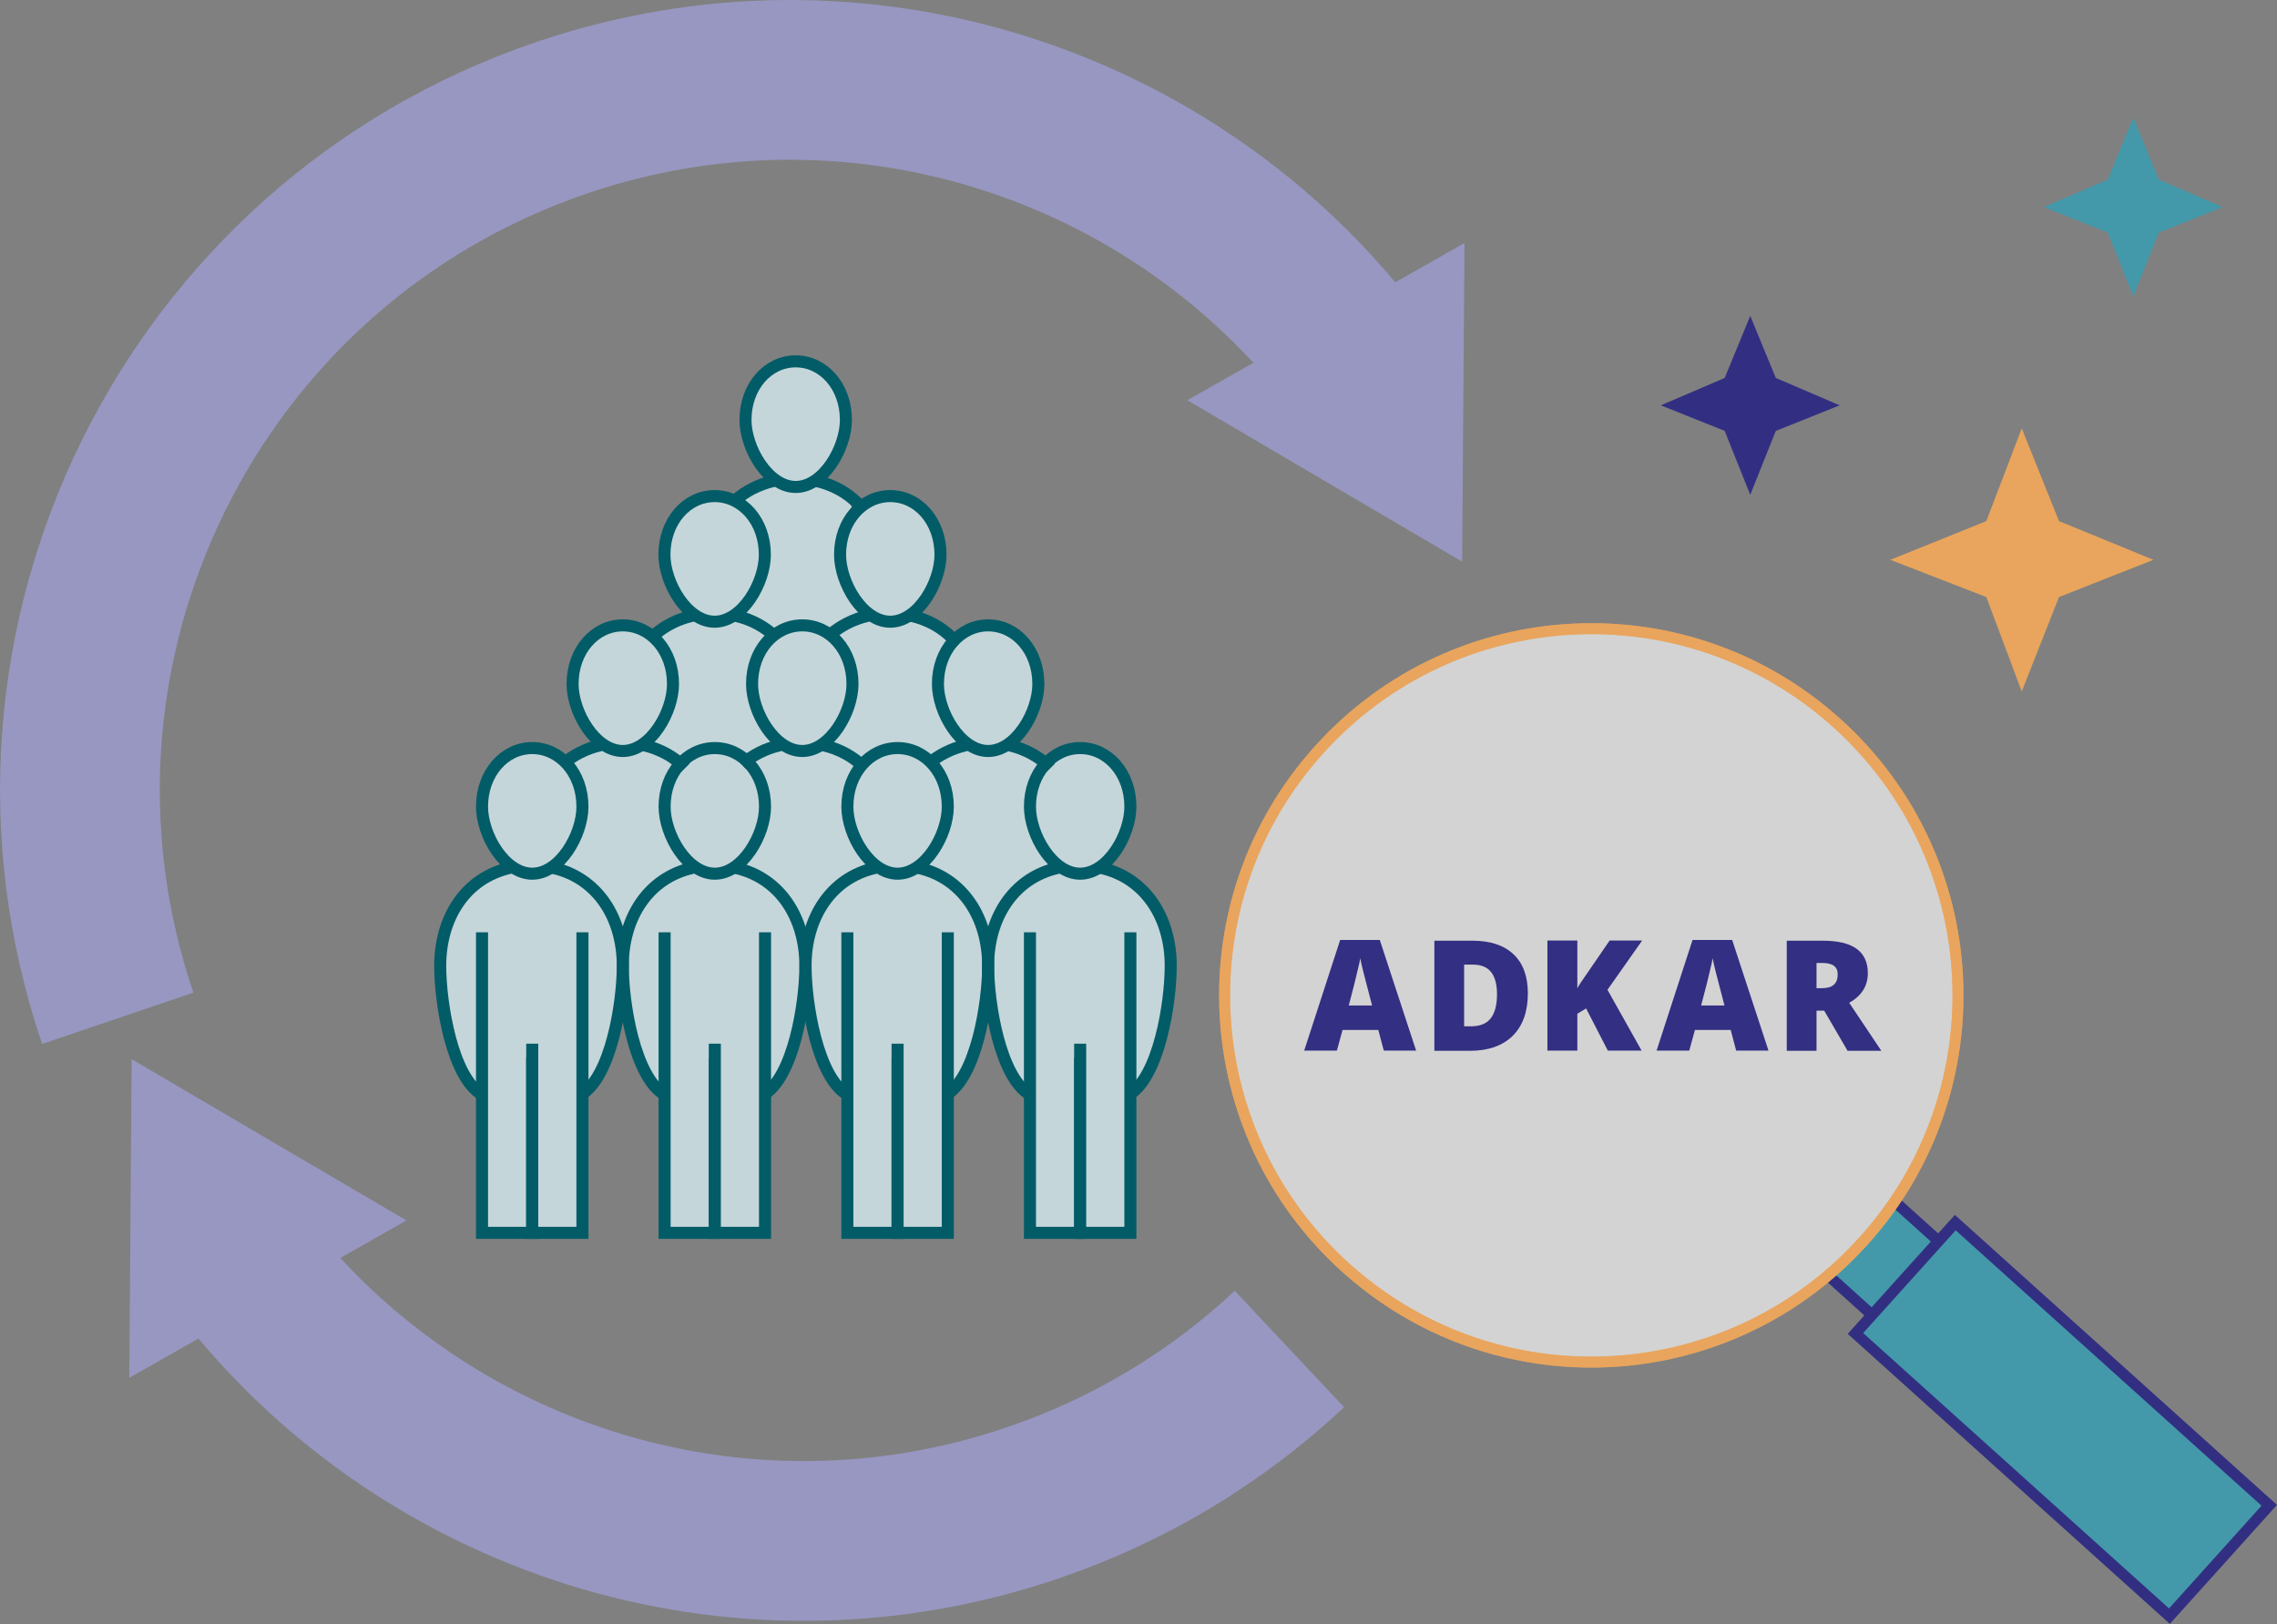 <?xml version="1.0" encoding="UTF-8"?><svg id="Layer_2" xmlns="http://www.w3.org/2000/svg" viewBox="0 0 124.71 88.95"><rect x="0" y="0" width="124.71" height="88.95" fill="#808080" stroke="none"/><defs><style>.cls-1{fill:#87acb2;}.cls-1,.cls-2{stroke:#322f82;}.cls-1,.cls-2,.cls-3,.cls-4,.cls-5,.cls-6,.cls-7{stroke-miterlimit:10;}.cls-1,.cls-2,.cls-5,.cls-6{stroke-width:.6px;}.cls-2,.cls-8,.cls-9{fill:#4399aa;}.cls-3{stroke:#9797c2;stroke-width:8.75px;}.cls-3,.cls-4,.cls-5{fill:none;}.cls-4,.cls-7{stroke:#025c67;stroke-width:.66px;}.cls-5,.cls-6{stroke:#e9a55d;}.cls-8,.cls-10,.cls-11{fill-rule:evenodd;}.cls-8,.cls-10,.cls-11,.cls-9,.cls-12,.cls-13,.cls-14{stroke-width:0px;}.cls-10{fill:#e9a55d;}.cls-11{fill:#322f83;}.cls-6{fill:#fff;opacity:.65;}.cls-12,.cls-7{fill:#c5d6da;}.cls-13{fill:#332f82;}.cls-14{fill:#9797c2;}</style></defs><g id="Layer_1-2"><path class="cls-3" d="m70.62,73.88c-3.92,3.68-8.67,6.6-14.09,8.44-16.23,5.51-33.57-.31-43.42-13.21"/><polygon class="cls-14" points="22.26 66.84 7.21 58.01 7.08 75.46 22.26 66.84"/><path class="cls-3" d="m6.45,55.77C-.45,35.44,10.43,13.36,30.76,6.45c16.23-5.51,33.57.31,43.42,13.21"/><polygon class="cls-14" points="65.03 21.92 80.08 30.76 80.21 13.31 65.03 21.92"/><g id="analysis"><polygon class="cls-9" points="103.21 72.51 106.93 68.5 103.72 65.92 100.36 69.75 103.21 72.51"/><path class="cls-1" d="m102.53,72.02l-2.53-2.28m3.64-4.05l2.53,2.28"/><rect class="cls-2" x="108.87" y="66.17" width="8.17" height="23.14" transform="translate(-20.4 109.66) rotate(-48)"/></g><path class="cls-6" d="m102.08,67.95c7.42-8.24,6.76-20.94-1.49-28.36-8.24-7.42-20.94-6.76-28.36,1.49-7.42,8.24-6.76,20.94,1.49,28.36,5.17,4.65,12.08,6.13,18.35,4.55,3.73-.94,7.24-2.96,10.01-6.04Z"/><path class="cls-13" d="m75.79,57.54l-.3-1.13h-1.96l-.31,1.13h-1.79l1.97-6.06h2.17l1.99,6.06h-1.78Zm-.64-2.47l-.26-.99c-.06-.22-.13-.5-.22-.85-.09-.35-.14-.6-.17-.75-.02.14-.07.37-.15.69-.07.32-.23.96-.48,1.9h1.28Z"/><path class="cls-13" d="m83.68,54.4c0,1.01-.28,1.78-.83,2.33-.55.54-1.33.82-2.34.82h-1.95v-6.03h2.09c.97,0,1.72.25,2.24.74.53.5.79,1.21.79,2.15Zm-1.69.06c0-.55-.11-.96-.33-1.23-.22-.27-.55-.4-1-.4h-.47v3.38h.36c.5,0,.86-.14,1.09-.43.23-.29.35-.73.35-1.32Z"/><path class="cls-13" d="m89.9,57.54h-1.84l-1.19-2.31-.48.29v2.02h-1.64v-6.03h1.64v2.62c.08-.16.25-.42.5-.77l1.27-1.85h1.78l-1.9,2.7,1.87,3.33Z"/><path class="cls-13" d="m95.09,57.54l-.3-1.13h-1.96l-.31,1.13h-1.79l1.97-6.06h2.17l1.99,6.06h-1.78Zm-.64-2.47l-.26-.99c-.06-.22-.13-.5-.22-.85-.09-.35-.14-.6-.17-.75-.02.14-.07.37-.15.69-.07.32-.23.96-.48,1.9h1.28Z"/><path class="cls-13" d="m99.49,55.35v2.2h-1.63v-6.03h1.98c1.64,0,2.46.59,2.46,1.78,0,.7-.34,1.24-1.02,1.62l1.76,2.63h-1.85l-1.28-2.2h-.41Zm0-1.23h.31c.57,0,.85-.25.85-.76,0-.42-.28-.62-.84-.62h-.32v1.38Z"/><path class="cls-5" d="m102.08,67.95c7.42-8.24,6.76-20.94-1.49-28.36-8.24-7.42-20.94-6.76-28.36,1.49-7.42,8.24-6.76,20.94,1.49,28.36,5.17,4.65,12.08,6.13,18.35,4.55,3.73-.94,7.24-2.96,10.01-6.04Z"/><polygon id="Rectangle-4" class="cls-11" points="95.86 27.1 94.46 23.6 90.96 22.2 94.46 20.7 95.86 17.3 97.26 20.7 100.76 22.2 97.26 23.6 95.86 27.1"/><polygon class="cls-10" points="110.73 37.87 108.79 32.7 103.53 30.66 108.79 28.54 110.73 23.46 112.77 28.54 117.94 30.66 112.77 32.7 110.73 37.87"/><polygon id="Rectangle-4-2" class="cls-8" points="116.84 16.24 115.44 12.74 111.94 11.34 115.44 9.84 116.84 6.44 118.24 9.84 121.74 11.34 118.24 12.74 116.84 16.24"/><polygon class="cls-12" points="59.38 46.49 61.51 48.21 63.24 49.6 64.08 52.06 61.91 52.64 59.52 51.44 59.38 46.49"/><polyline class="cls-12" points="25.39 55.91 25.38 58.79 27.47 60.62 31.06 60.41 32.53 59.27 33.89 55.37 33.89 53.16 25.38 54.17 25.59 57.41"/><polyline class="cls-12" points="34.4 55.91 35.1 58.2 36.62 60.62 40.47 60.41 42.37 59.48 43.85 55.62 43.85 53.12 34.38 54.17 34.61 57.41"/><polyline class="cls-12" points="44.46 55.37 45.16 57.92 46.68 60.62 50.53 60.38 52.42 59.35 53.91 55.04 53.91 52.26 44.44 53.43 44.67 57.04"/><polyline class="cls-12" points="54.26 54.85 55 57.66 56.58 60.62 60.6 60.36 62.58 59.23 64.12 54.49 64.12 51.44 54.25 52.73 54.48 56.68"/><polygon class="cls-12" points="42.72 24.48 42.64 25.09 42.56 25.72 41.68 26.68 39.81 27.87 38.47 31.58 37.63 34.05 35.4 34.97 34.53 37.19 32.55 41.13 30.52 42.21 29.7 47.18 27.33 47.85 25.14 49.38 24.1 52.89 25.38 58.79 32.9 54.21 34.85 54.26 38.24 57.75 39.81 57.75 43.38 53.74 46.22 54.04 48.32 57.75 50.99 57.36 52.72 52.84 55.46 53.45 58.39 58.06 60.93 57.28 62.38 50.92 59.7 46.39 56.69 41.43 54.4 40.23 51.66 34.78 49.16 32.5 47.17 29.15 46.5 27.41 44.11 24.99 42.72 24.48"/><g id="suppliers"><path class="cls-7" d="m39.15,47.85c1.52,0,2.75-2.13,2.75-3.67,0-1.84-1.23-3.21-2.75-3.21s-2.75,1.37-2.75,3.21c0,1.54,1.23,3.67,2.75,3.67Z"/><path class="cls-7" d="m36.4,51.06v16.46h2.75v-9.58"/><path class="cls-4" d="m37.94,47.53c-2.46.55-3.83,2.75-3.83,5.37,0,2.04.65,6.11,2.3,7.06"/><path class="cls-7" d="m41.9,51.06v16.46h-2.75v-10.36"/><path class="cls-4" d="m40.28,47.53c2.46.55,3.83,2.75,3.83,5.37,0,2.04-.65,6.11-2.3,7.06"/></g><g id="suppliers-2"><path class="cls-7" d="m29.15,47.85c1.52,0,2.75-2.13,2.75-3.67,0-1.84-1.23-3.21-2.75-3.21s-2.75,1.37-2.75,3.21c0,1.54,1.23,3.67,2.75,3.67Z"/><path class="cls-7" d="m26.4,51.06v16.46h2.75v-9.58"/><path class="cls-4" d="m27.94,47.53c-2.46.55-3.83,2.75-3.83,5.37,0,2.04.65,6.11,2.3,7.06"/><path class="cls-7" d="m31.9,51.06v16.46h-2.75v-10.36"/><path class="cls-4" d="m30.28,47.53c2.46.55,3.83,2.75,3.83,5.37,0,2.04-.65,6.11-2.3,7.06"/></g><g id="suppliers-3"><path class="cls-7" d="m34.11,41.13c1.52,0,2.75-2.13,2.75-3.67,0-1.84-1.23-3.21-2.75-3.21s-2.75,1.37-2.75,3.21c0,1.54,1.23,3.67,2.75,3.67Z"/><path class="cls-7" d="m32.9,40.81c-.82.19-1.53.56-2.1,1.06"/><path class="cls-7" d="m35.24,40.81c.92.21,1.69.64,2.29,1.25"/></g><g id="suppliers-4"><path class="cls-7" d="m59.16,47.85c1.52,0,2.75-2.13,2.75-3.67,0-1.84-1.23-3.21-2.75-3.21s-2.75,1.37-2.75,3.21c0,1.54,1.23,3.67,2.75,3.67Z"/><path class="cls-7" d="m56.41,51.06v16.46h2.75v-9.58"/><path class="cls-4" d="m57.95,47.53c-2.46.55-3.83,2.75-3.83,5.37,0,2.04.65,6.11,2.3,7.06"/><path class="cls-7" d="m61.91,51.06v16.46h-2.75v-10.36"/><path class="cls-4" d="m60.29,47.53c2.46.55,3.83,2.75,3.83,5.37,0,2.04-.65,6.11-2.3,7.06"/></g><g id="suppliers-5"><path class="cls-7" d="m49.16,47.85c1.52,0,2.75-2.13,2.75-3.67,0-1.84-1.23-3.21-2.75-3.21s-2.75,1.37-2.75,3.21c0,1.54,1.23,3.67,2.75,3.67Z"/><path class="cls-7" d="m46.41,51.06v16.46h2.75v-9.58"/><path class="cls-4" d="m47.95,47.53c-2.46.55-3.83,2.75-3.83,5.37,0,2.04.65,6.11,2.3,7.06"/><path class="cls-7" d="m51.91,51.06v16.46h-2.75v-10.36"/><path class="cls-4" d="m50.29,47.53c2.46.55,3.83,2.75,3.83,5.37,0,2.04-.65,6.11-2.3,7.06"/></g><g id="suppliers-6"><path class="cls-7" d="m54.12,41.13c1.52,0,2.75-2.13,2.75-3.67,0-1.84-1.23-3.21-2.75-3.21s-2.75,1.37-2.75,3.21c0,1.54,1.23,3.67,2.75,3.67Z"/><path class="cls-7" d="m52.91,40.81c-.82.19-1.53.56-2.1,1.06"/><path class="cls-7" d="m55.25,40.81c.92.21,1.69.64,2.29,1.25"/></g><g id="suppliers-7"><path class="cls-7" d="m48.76,34.05c1.52,0,2.75-2.13,2.75-3.67,0-1.84-1.23-3.21-2.75-3.21s-2.75,1.37-2.75,3.21c0,1.54,1.23,3.67,2.75,3.67Z"/><path class="cls-7" d="m47.55,33.72c-.82.19-1.53.56-2.1,1.06"/><path class="cls-7" d="m49.89,33.72c.92.21,1.69.64,2.29,1.25"/></g><g id="suppliers-8"><path class="cls-7" d="m39.14,34.05c1.52,0,2.75-2.13,2.75-3.67,0-1.84-1.23-3.21-2.75-3.21s-2.75,1.37-2.75,3.21c0,1.54,1.23,3.67,2.75,3.67Z"/><path class="cls-7" d="m37.93,33.72c-.82.19-1.53.56-2.1,1.06"/><path class="cls-7" d="m40.27,33.72c.92.21,1.69.64,2.29,1.25"/></g><g id="suppliers-9"><path class="cls-7" d="m43.94,41.13c1.52,0,2.75-2.13,2.75-3.67,0-1.84-1.23-3.21-2.75-3.21s-2.75,1.37-2.75,3.21c0,1.54,1.23,3.67,2.75,3.67Z"/><path class="cls-7" d="m42.73,40.81c-.82.19-1.53.56-2.1,1.06"/><path class="cls-7" d="m45.07,40.81c.92.21,1.69.64,2.29,1.25"/></g><g id="suppliers-10"><path class="cls-7" d="m43.58,26.67c1.52,0,2.75-2.13,2.75-3.67,0-1.84-1.23-3.21-2.75-3.21s-2.75,1.37-2.75,3.21c0,1.54,1.23,3.67,2.75,3.67Z"/><path class="cls-7" d="m42.37,26.34c-.82.19-1.53.56-2.1,1.06"/><path class="cls-7" d="m44.71,26.34c.92.21,1.69.64,2.29,1.25"/></g></g></svg>